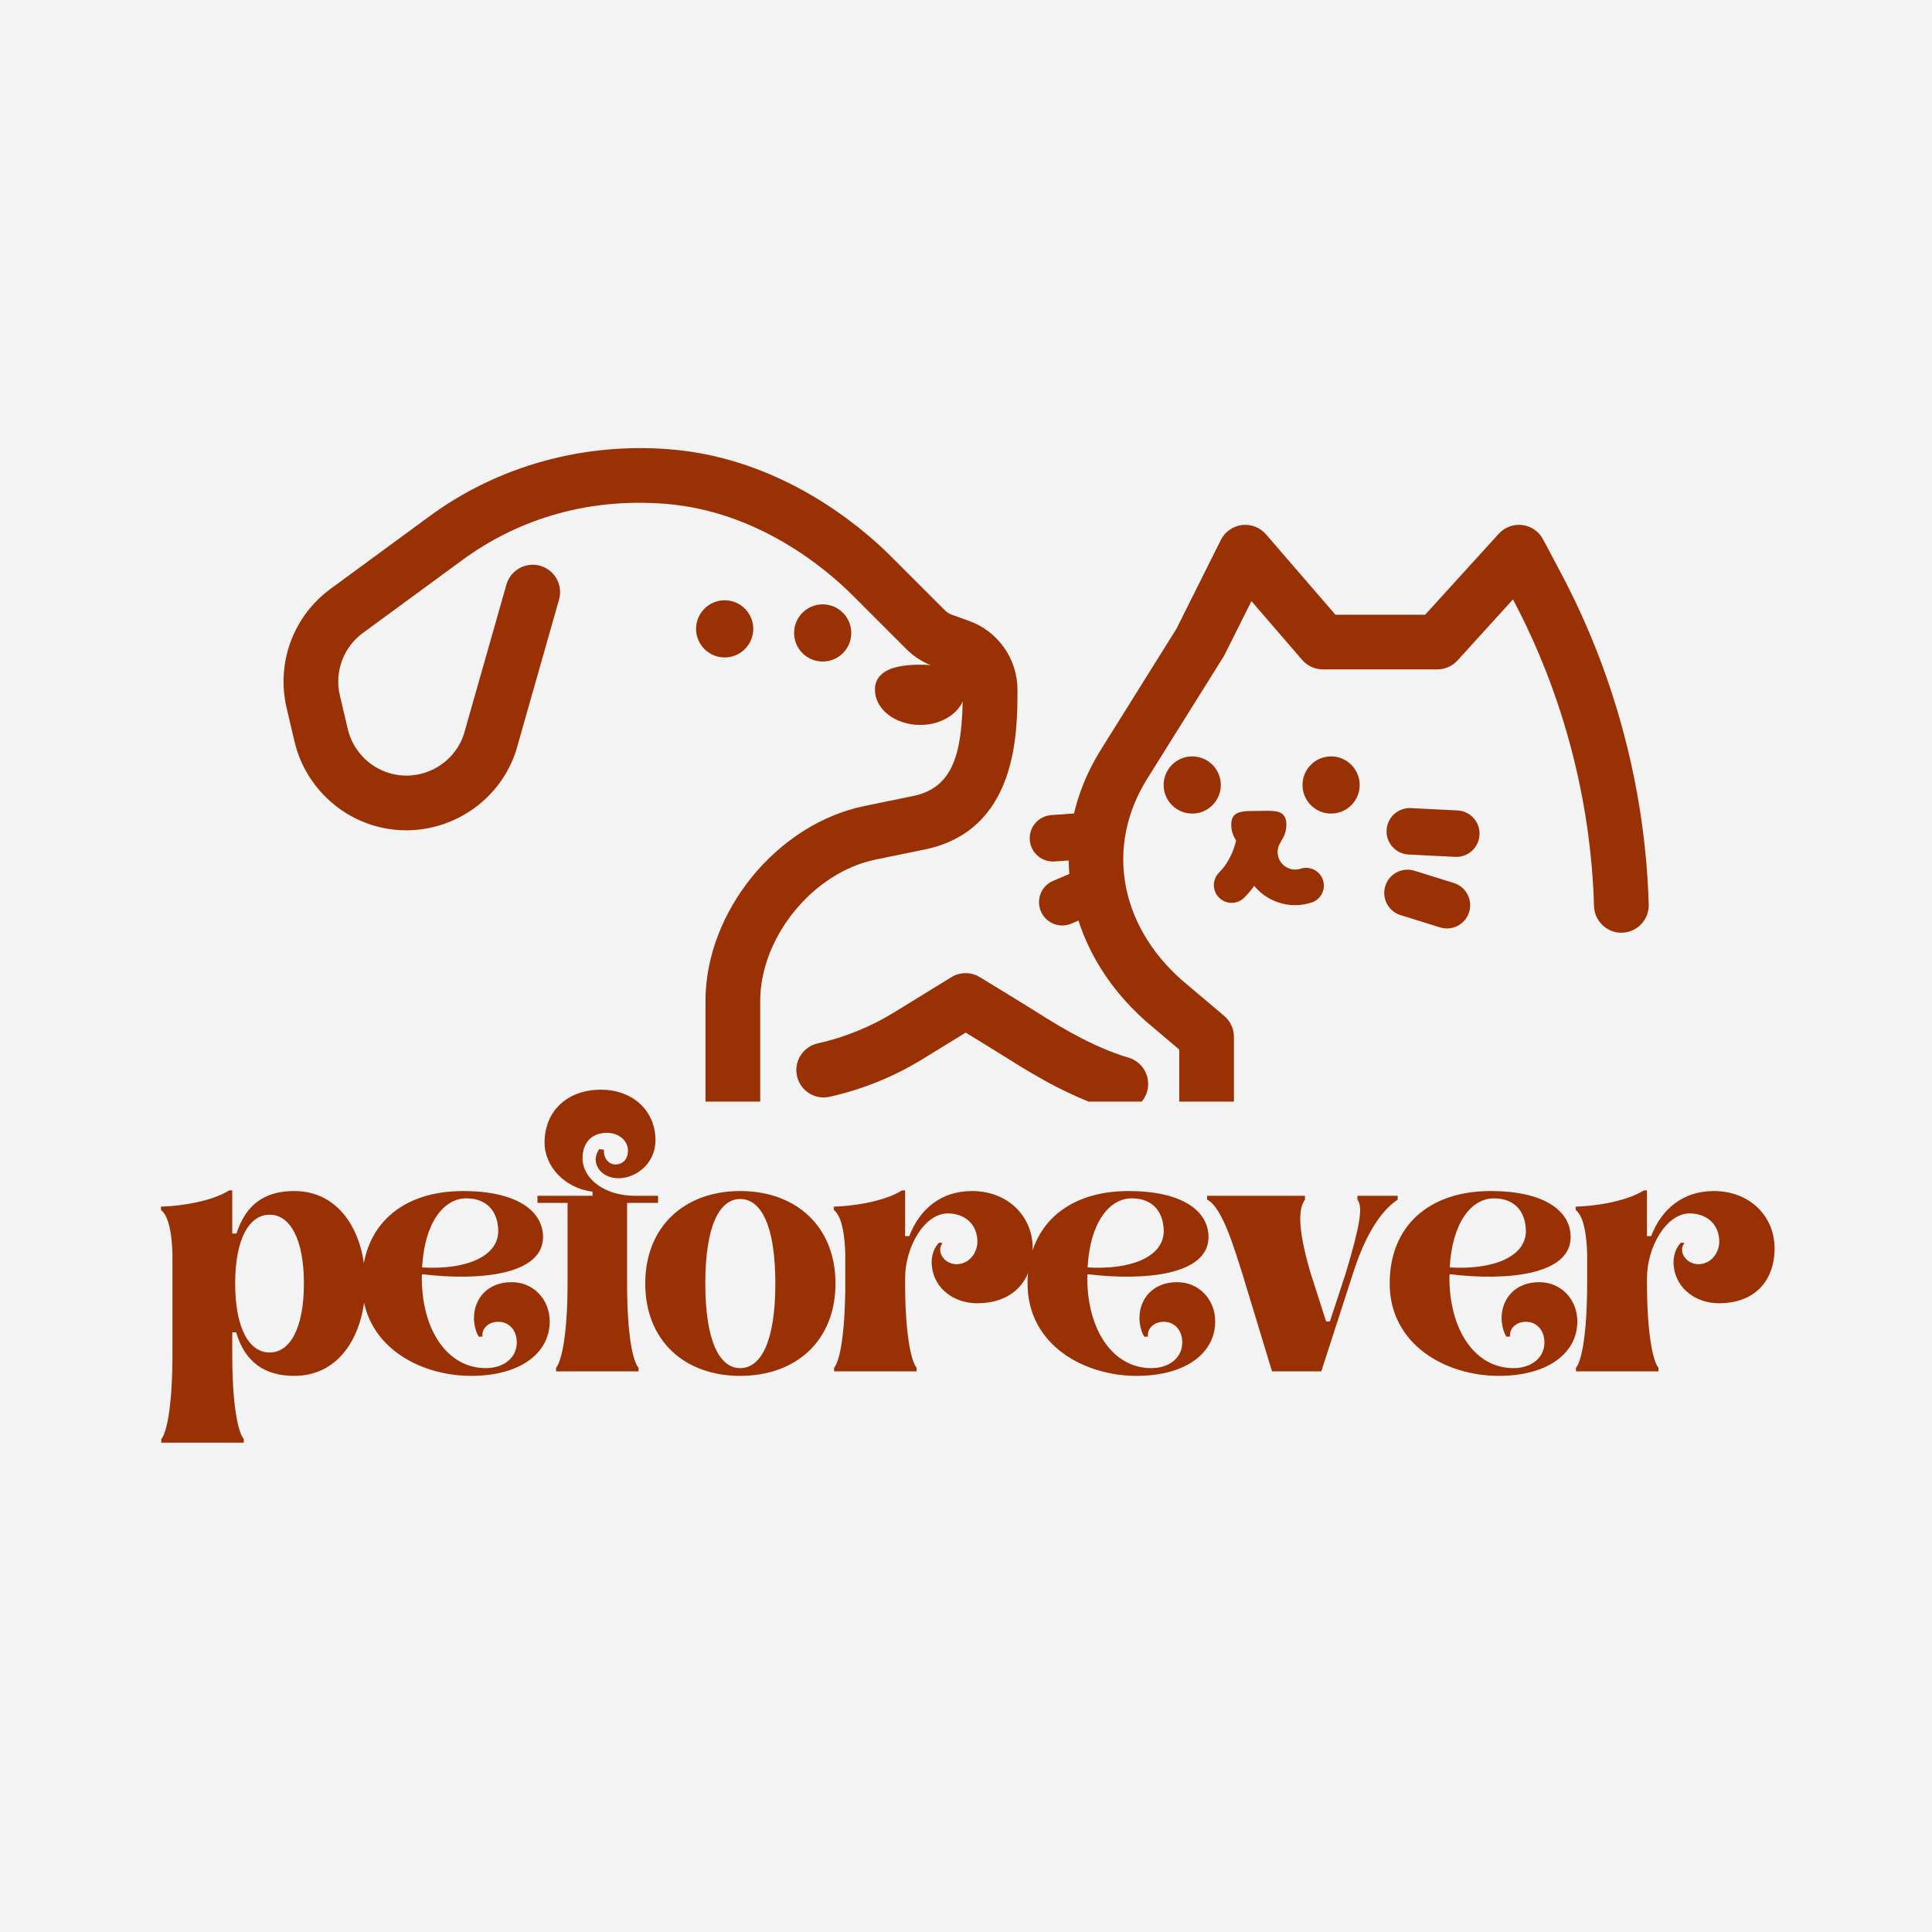 <svg xmlns="http://www.w3.org/2000/svg" xmlns:xlink="http://www.w3.org/1999/xlink" width="500" zoomAndPan="magnify" viewBox="0 0 375 375" height="500" preserveAspectRatio="xMidYMid meet" version="1.0"><defs><g/><clipPath id="7b9889205c"><path d="M 154 188 L 223 188 L 223 213.816 L 154 213.816 Z M 154 188 " clip-rule="nonzero"/></clipPath><clipPath id="bf388413ff"><path d="M 55.035 86.984 L 320.02 86.984 L 320.02 213.816 L 55.035 213.816 Z M 55.035 86.984 " clip-rule="nonzero"/></clipPath></defs><rect x="-37.5" width="450" fill="#ffffff" y="-37.5" height="450" fill-opacity="1"/><rect x="-37.5" width="450" fill="#f3f3f3" y="-37.5" height="450" fill-opacity="1"/><path fill="#993105" d="M 146.207 122.062 C 146.207 125.125 143.723 127.613 140.66 127.613 C 137.598 127.613 135.109 125.125 135.109 122.062 C 135.109 118.996 137.598 116.516 140.66 116.516 C 143.723 116.516 146.207 118.996 146.207 122.062 " fill-opacity="1" fill-rule="nonzero"/><path fill="#993105" d="M 165.23 122.852 C 165.23 125.922 162.746 128.402 159.684 128.402 C 156.621 128.402 154.133 125.922 154.133 122.852 C 154.133 119.793 156.621 117.305 159.684 117.305 C 162.746 117.305 165.23 119.793 165.23 122.852 " fill-opacity="1" fill-rule="nonzero"/><path fill="#993105" d="M 187.363 133.887 C 187.363 137.652 183.438 140.711 178.598 140.711 C 173.75 140.711 169.828 137.652 169.828 133.887 C 169.828 130.121 173.75 129.02 178.598 129.02 C 183.438 129.02 187.363 130.121 187.363 133.887 " fill-opacity="1" fill-rule="nonzero"/><g clip-path="url(#7b9889205c)"><path fill="#993105" d="M 217.551 215.703 C 217.047 215.703 216.535 215.625 216.023 215.473 C 208.348 213.172 201.414 209.141 195.652 205.492 C 193.973 204.43 190.102 202.059 187.441 200.426 L 179.148 205.527 C 173.547 208.973 167.453 211.449 161.035 212.883 C 158.184 213.535 155.336 211.727 154.699 208.863 C 154.059 206.004 155.855 203.16 158.719 202.523 C 163.984 201.344 168.984 199.309 173.582 196.484 L 184.645 189.676 C 186.344 188.629 188.484 188.625 190.188 189.664 C 190.531 189.875 198.578 194.777 201.328 196.516 C 206.742 199.941 212.641 203.375 219.074 205.301 C 221.879 206.145 223.473 209.105 222.637 211.914 C 221.945 214.215 219.836 215.703 217.551 215.703 " fill-opacity="1" fill-rule="nonzero"/></g><g clip-path="url(#bf388413ff)"><path fill="#993105" d="M 188.219 286.906 C 186.516 286.906 184.812 286.625 183.191 286.066 L 168.684 281.066 C 149.695 274.516 136.934 256.625 136.934 236.539 L 136.934 194.305 C 136.934 176.922 150.793 159.93 167.824 156.438 L 177.062 154.543 C 185.277 152.957 186.875 145.801 186.875 133.965 C 186.875 132.367 185.918 131.012 184.496 130.508 L 181.184 129.32 C 179.219 128.617 177.395 127.469 175.918 125.984 L 165.332 115.398 C 160.504 110.594 147.301 99.234 129.152 97.793 C 114.676 96.637 101.043 100.414 89.734 108.711 L 70.449 122.848 C 66.648 125.637 64.887 130.402 65.969 134.984 L 67.504 141.512 C 68.449 145.527 71.477 148.785 75.418 150.012 C 81.496 151.914 88.039 148.555 90.035 142.516 L 98.293 113.477 C 99.094 110.656 102.035 109.02 104.855 109.82 C 107.68 110.621 109.312 113.555 108.508 116.379 L 100.223 145.52 C 100.207 145.586 100.188 145.645 100.172 145.707 C 96.418 157.309 83.891 163.789 72.25 160.152 C 64.75 157.805 58.969 151.594 57.168 143.945 L 55.633 137.422 C 53.574 128.68 56.922 119.598 64.168 114.289 L 83.453 100.145 C 96.656 90.465 113.18 85.863 129.996 87.207 C 151.652 88.93 167.168 102.238 172.832 107.887 L 183.426 118.477 C 183.801 118.855 184.258 119.141 184.754 119.32 L 188.066 120.508 C 193.703 122.516 197.492 127.891 197.492 133.875 C 197.492 142.18 197.492 161.418 179.137 164.957 L 169.957 166.84 C 157.812 169.332 147.555 181.914 147.555 194.305 L 147.555 236.539 C 147.555 252.094 157.434 265.957 172.148 271.023 L 186.648 276.027 C 187.66 276.375 188.777 276.375 189.789 276.027 L 204.297 271.023 C 219.004 265.957 228.887 252.094 228.887 236.539 L 228.887 203.715 L 222.434 198.25 C 206.332 184.004 202.844 162.848 213.676 145.52 L 228.359 122.023 L 236.965 104.805 C 237.762 103.219 239.293 102.133 241.055 101.91 C 242.816 101.703 244.57 102.371 245.73 103.715 L 259.207 119.316 L 276.621 119.316 L 290.898 103.613 C 292.059 102.332 293.77 101.703 295.488 101.91 C 297.207 102.133 298.707 103.172 299.516 104.699 L 303.102 111.469 C 313.52 131.152 319.371 153.32 320.016 175.574 C 320.098 178.5 317.789 180.949 314.859 181.035 C 311.973 181.145 309.484 178.809 309.398 175.883 C 308.801 155.242 303.379 134.684 293.715 116.438 L 293.668 116.344 L 282.898 128.195 C 281.898 129.297 280.469 129.93 278.977 129.93 L 256.777 129.93 C 255.234 129.93 253.77 129.262 252.758 128.094 L 242.902 116.684 L 237.742 126.996 C 237.668 127.148 237.586 127.293 237.5 127.438 L 222.676 151.145 C 214.574 164.113 217.203 179.449 229.375 190.223 L 237.625 197.199 C 238.816 198.207 239.504 199.688 239.504 201.25 L 239.504 236.539 C 239.504 256.625 226.75 274.516 207.762 281.066 L 193.246 286.066 C 191.629 286.625 189.922 286.906 188.219 286.906 " fill-opacity="1" fill-rule="nonzero"/></g><path fill="#993105" d="M 263.914 152.367 C 263.914 155.434 261.426 157.914 258.359 157.914 C 255.297 157.914 252.816 155.434 252.816 152.367 C 252.816 149.305 255.297 146.816 258.359 146.816 C 261.426 146.816 263.914 149.305 263.914 152.367 " fill-opacity="1" fill-rule="nonzero"/><path fill="#993105" d="M 236.957 152.367 C 236.957 155.434 234.477 157.914 231.41 157.914 C 228.348 157.914 225.859 155.434 225.859 152.367 C 225.859 149.305 228.348 146.816 231.41 146.816 C 234.477 146.816 236.957 149.305 236.957 152.367 " fill-opacity="1" fill-rule="nonzero"/><path fill="#993105" d="M 249.688 160.012 C 249.723 162.969 247.359 165.395 244.406 165.43 C 241.449 165.469 239.02 163.105 238.984 160.145 C 238.953 157.195 241.352 157.438 244.305 157.402 C 247.262 157.367 249.656 157.055 249.688 160.012 " fill-opacity="1" fill-rule="nonzero"/><path fill="#993105" d="M 251.375 175.688 C 249.777 175.688 248.184 175.312 246.715 174.566 C 244.262 173.32 242.445 171.188 241.59 168.57 C 240.66 165.719 241.02 162.609 242.578 160.043 C 243.559 158.414 245.688 157.887 247.312 158.879 C 248.945 159.859 249.469 161.988 248.48 163.613 C 247.965 164.465 247.848 165.492 248.148 166.434 C 248.434 167.301 249.039 168 249.848 168.414 C 250.652 168.828 251.578 168.898 252.445 168.617 C 254.25 168.023 256.195 169.02 256.789 170.824 C 257.383 172.641 256.391 174.59 254.574 175.18 C 253.531 175.52 252.449 175.688 251.375 175.688 " fill-opacity="1" fill-rule="nonzero"/><path fill="#993105" d="M 239.062 175.246 C 238.172 175.246 237.285 174.906 236.605 174.219 C 235.266 172.867 235.285 170.68 236.637 169.34 C 239.375 166.641 240.039 162.668 240.051 162.629 C 240.348 160.758 242.105 159.465 243.984 159.758 C 245.859 160.055 247.148 161.789 246.871 163.672 C 246.773 164.305 245.82 169.984 241.484 174.254 C 240.816 174.918 239.938 175.246 239.062 175.246 " fill-opacity="1" fill-rule="nonzero"/><path fill="#993105" d="M 282.672 166.324 C 282.594 166.324 282.52 166.324 282.445 166.316 L 273.414 165.863 C 270.926 165.742 269.008 163.621 269.137 161.133 C 269.258 158.641 271.379 156.73 273.867 156.852 L 282.891 157.305 C 285.379 157.426 287.297 159.547 287.172 162.035 C 287.051 164.445 285.059 166.324 282.672 166.324 " fill-opacity="1" fill-rule="nonzero"/><path fill="#993105" d="M 280.852 180.211 C 280.402 180.211 279.949 180.145 279.504 180.008 L 271.852 177.625 C 269.469 176.879 268.145 174.352 268.883 171.969 C 269.625 169.594 272.16 168.27 274.531 169.008 L 282.188 171.391 C 284.57 172.129 285.895 174.66 285.156 177.039 C 284.559 178.973 282.773 180.211 280.852 180.211 " fill-opacity="1" fill-rule="nonzero"/><path fill="#993105" d="M 204.371 167.223 C 202.031 167.223 200.051 165.41 199.879 163.039 C 199.699 160.551 201.57 158.391 204.051 158.211 L 210.742 157.73 C 213.246 157.547 215.391 159.418 215.57 161.902 C 215.742 164.387 213.871 166.551 211.391 166.73 L 204.703 167.211 C 204.594 167.223 204.484 167.223 204.371 167.223 " fill-opacity="1" fill-rule="nonzero"/><path fill="#993105" d="M 206.184 179.633 C 204.43 179.633 202.758 178.602 202.031 176.875 C 201.055 174.578 202.129 171.938 204.426 170.965 L 210.293 168.484 C 212.594 167.516 215.238 168.582 216.207 170.879 C 217.18 173.172 216.105 175.824 213.809 176.793 L 207.945 179.273 C 207.371 179.52 206.773 179.633 206.184 179.633 " fill-opacity="1" fill-rule="nonzero"/><g fill="#993105" fill-opacity="1"><g transform="translate(30.067, 266.18)"><g><path d="M 1.234 13.844 L 17.25 13.844 L 17.25 13.156 C 16.078 11.734 15.016 6.328 15.016 -3.172 L 15.016 -7.578 L 15.766 -7.578 C 17.5 -1.734 21.344 0.875 27.062 0.875 C 36.125 0.875 40.844 -7.516 40.844 -17.062 C 40.844 -26.562 36.125 -35 27.062 -35 C 21.344 -35 17.688 -32.453 15.828 -26.75 L 15.016 -26.75 L 15.016 -35.125 L 14.406 -35.125 C 11.297 -33.141 5.578 -32.094 1.172 -31.969 L 1.172 -31.344 C 2.234 -30.469 3.234 -28.359 3.406 -22.781 L 3.406 -3.406 C 3.406 6.078 2.422 11.734 1.234 13.156 Z M 22.281 -3.656 C 18.312 -3.656 15.578 -8.312 15.578 -17.062 C 15.578 -25.75 18.312 -30.406 22.281 -30.406 C 26.188 -30.406 28.922 -25.75 28.922 -17.062 C 28.922 -8.312 26.188 -3.656 22.281 -3.656 Z M 22.281 -3.656 "/></g></g></g><g fill="#993105" fill-opacity="1"><g transform="translate(69.401, 266.18)"><g><path d="M 22.031 0.875 C 31.656 0.875 37.297 -3.594 37.297 -9.688 C 37.297 -13.969 34.141 -17.312 29.922 -17.312 C 25.266 -17.312 22.594 -14.156 22.594 -10.297 C 22.594 -9.188 22.969 -7.453 23.578 -6.703 L 24.266 -6.766 C 24.016 -8.125 25.266 -9.625 27.312 -9.625 C 29.297 -9.625 30.906 -8.125 30.906 -5.578 C 30.906 -2.734 28.484 -0.625 24.891 -0.625 C 17.5 -0.625 12.469 -7.938 12.469 -18.188 C 12.469 -18.438 12.469 -18.688 12.531 -18.859 C 23.766 -17.5 36 -18.75 36 -26.062 C 36 -31.219 30.781 -35 20.484 -35 C 8.375 -35 0.875 -28.109 0.875 -17.062 C 0.875 -5.156 11.797 0.875 22.031 0.875 Z M 12.531 -20.172 C 12.969 -28.672 16.625 -33.578 21.094 -33.578 C 25.266 -33.578 27.25 -30.906 27.312 -27.25 C 27.312 -22.219 20.922 -19.672 12.531 -20.172 Z M 12.531 -20.172 "/></g></g></g><g fill="#993105" fill-opacity="1"><g transform="translate(105.199, 266.18)"><g><path d="M 2.734 0 L 18.75 0 L 18.75 -0.688 C 17.5 -2.109 16.516 -7.703 16.516 -17.188 L 16.516 -32.703 L 22.531 -32.703 L 22.531 -34.078 L 18.062 -34.078 C 12.172 -34.078 7.875 -37.359 7.875 -41.391 C 7.875 -44.438 9.688 -46.297 12.594 -46.297 C 14.891 -46.297 16.688 -44.812 16.688 -42.828 C 16.688 -41.266 15.766 -40.156 14.219 -40.156 C 13.031 -40.156 11.859 -41.328 12.047 -43.016 L 11.109 -43.141 C 10.734 -42.641 10.422 -41.828 10.422 -41.141 C 10.422 -39.281 12.109 -37.484 14.891 -37.484 C 18.125 -37.484 22.031 -40.219 22.031 -44.875 C 22.031 -50.516 17.688 -54.672 11.422 -54.672 C 5.031 -54.672 0.5 -50.641 0.5 -44.375 C 0.5 -39.906 4.281 -35.562 9.812 -34.875 L 9.812 -34.078 L -0.875 -34.078 L -0.875 -32.703 L 4.969 -32.703 L 4.969 -17.188 C 4.969 -7.703 3.906 -2.109 2.734 -0.688 Z M 2.734 0 "/></g></g></g><g fill="#993105" fill-opacity="1"><g transform="translate(124.369, 266.18)"><g><path d="M 19.297 0.875 C 30.156 0.875 37.797 -5.953 37.797 -17.062 C 37.797 -28.109 30.156 -35 19.297 -35 C 8.5 -35 0.875 -28.109 0.875 -17.062 C 0.875 -5.953 8.5 0.875 19.297 0.875 Z M 19.297 -0.625 C 15.328 -0.625 12.531 -5.766 12.531 -17.062 C 12.531 -28.359 15.328 -33.453 19.297 -33.453 C 23.328 -33.453 26.125 -28.359 26.125 -17.062 C 26.125 -5.766 23.328 -0.625 19.297 -0.625 Z M 19.297 -0.625 "/></g></g></g><g fill="#993105" fill-opacity="1"><g transform="translate(160.664, 266.18)"><g><path d="M 1.234 0 L 17.25 0 L 17.25 -0.688 C 16.078 -2.109 15.016 -7.766 15.016 -17.25 L 15.016 -18.062 C 15.016 -24.203 18.812 -30.656 23.281 -30.656 C 26.812 -30.656 29.047 -28.359 29.047 -25.203 C 29.047 -22.844 27.312 -20.797 25.016 -20.797 C 22.594 -20.797 20.984 -23.281 22.281 -24.891 L 21.656 -25.016 C 20.797 -24.203 20.172 -22.781 20.172 -21.219 C 20.172 -16.578 24.078 -13.219 28.984 -13.219 C 35.938 -13.219 39.781 -17.562 39.781 -23.891 C 39.781 -30.094 35 -35 27.984 -35 C 21.969 -35 17.812 -31.469 15.828 -26.25 L 15.016 -26.25 L 15.016 -35.125 L 14.406 -35.125 C 11.297 -33.141 5.578 -32.094 1.172 -31.969 L 1.172 -31.344 C 2.234 -30.469 3.234 -28.359 3.406 -22.781 L 3.406 -17.25 C 3.406 -7.766 2.422 -2.109 1.234 -0.688 Z M 1.234 0 "/></g></g></g><g fill="#993105" fill-opacity="1"><g transform="translate(198.571, 266.18)"><g><path d="M 22.031 0.875 C 31.656 0.875 37.297 -3.594 37.297 -9.688 C 37.297 -13.969 34.141 -17.312 29.922 -17.312 C 25.266 -17.312 22.594 -14.156 22.594 -10.297 C 22.594 -9.188 22.969 -7.453 23.578 -6.703 L 24.266 -6.766 C 24.016 -8.125 25.266 -9.625 27.312 -9.625 C 29.297 -9.625 30.906 -8.125 30.906 -5.578 C 30.906 -2.734 28.484 -0.625 24.891 -0.625 C 17.5 -0.625 12.469 -7.938 12.469 -18.188 C 12.469 -18.438 12.469 -18.688 12.531 -18.859 C 23.766 -17.5 36 -18.75 36 -26.062 C 36 -31.219 30.781 -35 20.484 -35 C 8.375 -35 0.875 -28.109 0.875 -17.062 C 0.875 -5.156 11.797 0.875 22.031 0.875 Z M 12.531 -20.172 C 12.969 -28.672 16.625 -33.578 21.094 -33.578 C 25.266 -33.578 27.25 -30.906 27.312 -27.25 C 27.312 -22.219 20.922 -19.672 12.531 -20.172 Z M 12.531 -20.172 "/></g></g></g><g fill="#993105" fill-opacity="1"><g transform="translate(234.369, 266.18)"><g><path d="M 12.531 0 L 22.094 0 L 28.297 -19.172 C 31.344 -28.672 34.938 -32.031 36.922 -33.328 L 36.922 -34.078 L 29.109 -34.078 L 29.109 -33.328 C 30.156 -31.906 29.734 -28.734 26.875 -19.172 L 23.766 -9.688 L 23.031 -9.688 L 19.984 -19.172 C 17.188 -28.734 17.875 -31.906 18.922 -33.328 L 18.922 -34.078 L -0.062 -34.078 L -0.062 -33.328 C 2.984 -31.844 5.406 -23.094 6.703 -19.172 Z M 12.531 0 "/></g></g></g><g fill="#993105" fill-opacity="1"><g transform="translate(268.863, 266.18)"><g><path d="M 22.031 0.875 C 31.656 0.875 37.297 -3.594 37.297 -9.688 C 37.297 -13.969 34.141 -17.312 29.922 -17.312 C 25.266 -17.312 22.594 -14.156 22.594 -10.297 C 22.594 -9.188 22.969 -7.453 23.578 -6.703 L 24.266 -6.766 C 24.016 -8.125 25.266 -9.625 27.312 -9.625 C 29.297 -9.625 30.906 -8.125 30.906 -5.578 C 30.906 -2.734 28.484 -0.625 24.891 -0.625 C 17.5 -0.625 12.469 -7.938 12.469 -18.188 C 12.469 -18.438 12.469 -18.688 12.531 -18.859 C 23.766 -17.5 36 -18.75 36 -26.062 C 36 -31.219 30.781 -35 20.484 -35 C 8.375 -35 0.875 -28.109 0.875 -17.062 C 0.875 -5.156 11.797 0.875 22.031 0.875 Z M 12.531 -20.172 C 12.969 -28.672 16.625 -33.578 21.094 -33.578 C 25.266 -33.578 27.25 -30.906 27.312 -27.25 C 27.312 -22.219 20.922 -19.672 12.531 -20.172 Z M 12.531 -20.172 "/></g></g></g><g fill="#993105" fill-opacity="1"><g transform="translate(304.661, 266.18)"><g><path d="M 1.234 0 L 17.25 0 L 17.25 -0.688 C 16.078 -2.109 15.016 -7.766 15.016 -17.25 L 15.016 -18.062 C 15.016 -24.203 18.812 -30.656 23.281 -30.656 C 26.812 -30.656 29.047 -28.359 29.047 -25.203 C 29.047 -22.844 27.312 -20.797 25.016 -20.797 C 22.594 -20.797 20.984 -23.281 22.281 -24.891 L 21.656 -25.016 C 20.797 -24.203 20.172 -22.781 20.172 -21.219 C 20.172 -16.578 24.078 -13.219 28.984 -13.219 C 35.938 -13.219 39.781 -17.562 39.781 -23.891 C 39.781 -30.094 35 -35 27.984 -35 C 21.969 -35 17.812 -31.469 15.828 -26.25 L 15.016 -26.25 L 15.016 -35.125 L 14.406 -35.125 C 11.297 -33.141 5.578 -32.094 1.172 -31.969 L 1.172 -31.344 C 2.234 -30.469 3.234 -28.359 3.406 -22.781 L 3.406 -17.25 C 3.406 -7.766 2.422 -2.109 1.234 -0.688 Z M 1.234 0 "/></g></g></g></svg>